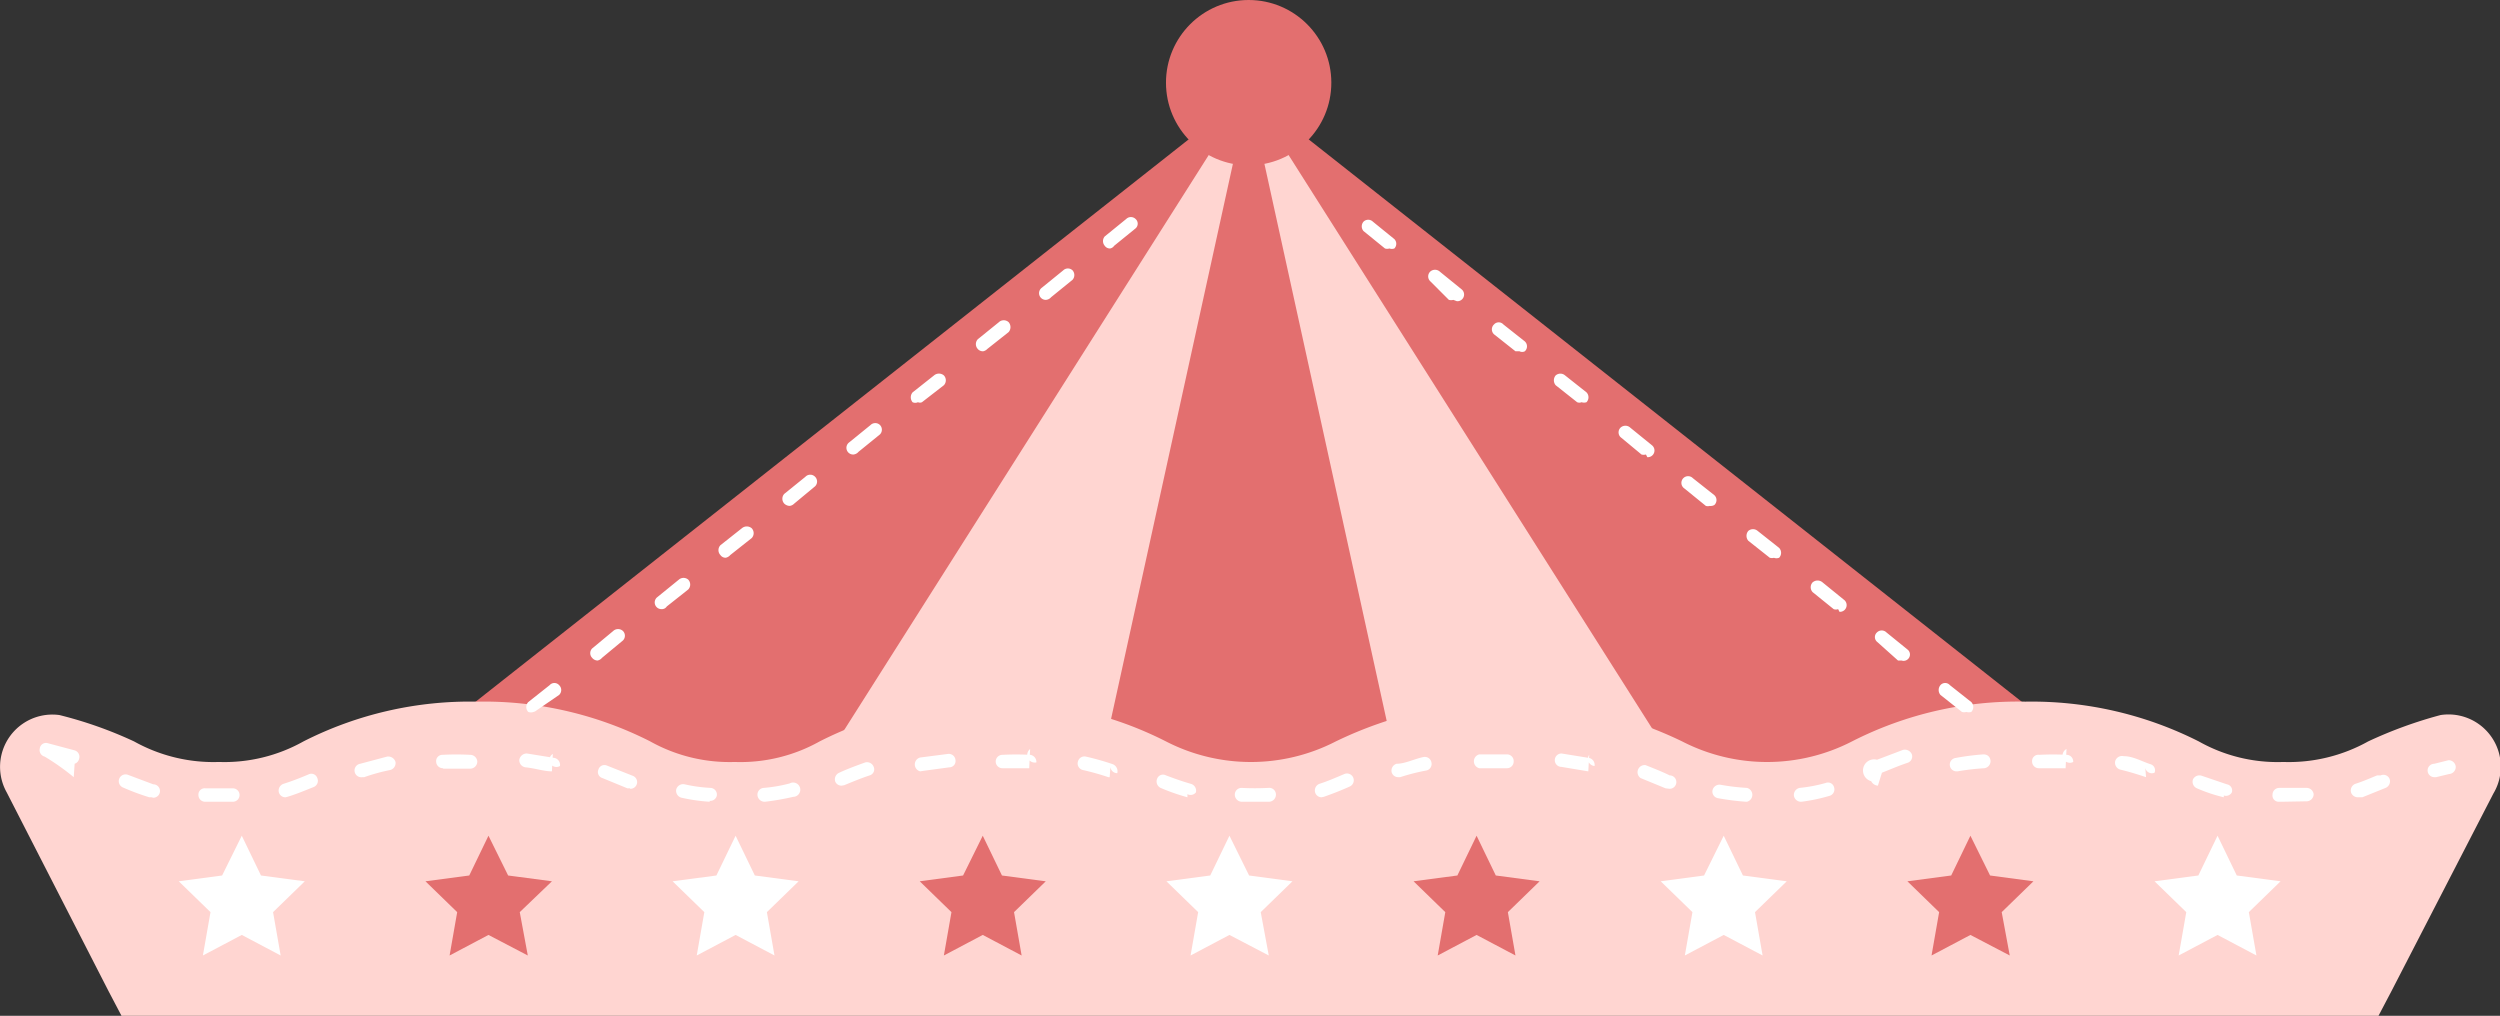   <svg xmlns="http://www.w3.org/2000/svg" viewBox="0 0 55.94 22.73">
   <rect x="0" y="0" width="55.94" height="22.73" fill="#333333" stroke="none"/>
   <g data-name="图层 2">
    <g data-name="图层 1">
     <polygon points="27.94 2.06 2.58 22.06 53.3 22.06 27.94 2.06" style="fill:#e36f6f">
     </polygon>
     <polygon points="27.94 2.06 15.26 22.06 40.62 22.06 27.94 2.06" style="fill:#ffd5d1">
     </polygon>
     <polygon points="27.94 2.06 23.55 22.06 32.33 22.06 27.94 2.06" style="fill:#e36f6f">
     </polygon>
     <path d="M54.61,16a1.17,1.17,0,0,1,1.18,1.76l-2.28,4.42-.31.59H2.74l-.31-.59L.15,17.73A1.17,1.17,0,0,1,1.33,16,9.19,9.19,0,0,1,3,16.59a3.65,3.65,0,0,0,1.9.46,3.62,3.62,0,0,0,1.89-.46,8.22,8.22,0,0,1,3.88-.89,8.22,8.22,0,0,1,3.88.89,3.64,3.64,0,0,0,1.89.46,3.63,3.63,0,0,0,1.9-.46,8.22,8.22,0,0,1,3.88-.89,8.21,8.21,0,0,1,3.87.89,4.15,4.15,0,0,0,3.8,0,8.88,8.88,0,0,1,7.75,0,4.15,4.15,0,0,0,3.8,0,8.16,8.16,0,0,1,3.88-.89,8.29,8.29,0,0,1,3.88.89,3.59,3.59,0,0,0,1.89.46,3.65,3.65,0,0,0,1.9-.46A9.75,9.75,0,0,1,54.61,16Z" style="fill:#ffd5d1">
     </path>
     <path d="M51.06,17.94H51a.14.14,0,0,1-.15-.16.15.15,0,0,1,.15-.15h.6a.16.16,0,0,1,.17.14.16.16,0,0,1-.15.16Zm-23.1,0h-.18a.16.16,0,0,1-.15-.16.15.15,0,0,1,.15-.15h0a5.9,5.9,0,0,0,.6,0,.15.15,0,0,1,.17.14.16.16,0,0,1-.15.17Zm-23.09,0H4.59a.15.15,0,0,1-.15-.15.14.14,0,0,1,.16-.15h.6a.15.15,0,0,1,.16.14.15.15,0,0,1-.15.16Zm34.2,0h0a5.69,5.69,0,0,1-.63-.08.15.15,0,0,1-.12-.18.16.16,0,0,1,.18-.12,4.78,4.78,0,0,0,.59.07.16.16,0,0,1,0,.31Zm-23.19,0h0a4,4,0,0,1-.63-.09.16.16,0,0,1-.12-.18.16.16,0,0,1,.19-.12,3.38,3.38,0,0,0,.58.08.15.15,0,0,1,.14.17A.15.15,0,0,1,15.88,17.92Zm1.22,0a.16.16,0,0,1-.15-.14.15.15,0,0,1,.14-.17,3.33,3.33,0,0,0,.58-.1.16.16,0,1,1,.08.3,5.89,5.89,0,0,1-.63.11Zm23.19,0a.16.16,0,0,1-.15-.14.16.16,0,0,1,.13-.17,3.32,3.32,0,0,0,.58-.11.14.14,0,0,1,.19.1.15.15,0,0,1-.11.19,4,4,0,0,1-.62.13Zm9.47-.1h0a3.51,3.51,0,0,1-.6-.2.16.16,0,0,1-.09-.2.16.16,0,0,1,.2-.08l.56.19a.14.14,0,0,1,.11.18A.15.15,0,0,1,49.76,17.8Zm-23.19,0h0a4.59,4.59,0,0,1-.6-.21.16.16,0,0,1-.08-.2.14.14,0,0,1,.2-.08c.16.06.35.13.56.19a.16.16,0,0,1,.11.19A.15.15,0,0,1,26.57,17.77Zm-23.18,0H3.34a5.37,5.37,0,0,1-.59-.22.15.15,0,1,1,.12-.28l.56.21a.15.15,0,0,1,0,.3Zm3,0a.15.15,0,0,1-.15-.11.16.16,0,0,1,.1-.19c.19-.06.37-.13.56-.21a.14.14,0,0,1,.2.08.15.15,0,0,1-.08.2c-.2.08-.39.16-.59.22Zm23.18,0a.15.15,0,0,1-.14-.1.16.16,0,0,1,.09-.2c.19-.06.37-.14.56-.22a.15.15,0,1,1,.12.28c-.2.09-.38.16-.58.23Zm23.19,0a.16.16,0,0,1-.15-.1.16.16,0,0,1,.09-.2c.16-.05.32-.12.49-.19l.08,0a.15.15,0,0,1,.2.08.16.16,0,0,1-.09.2l0,0-.52.21Zm-15.49-.2h0l-.56-.23a.16.16,0,0,1,.11-.29c.2.08.38.15.54.23a.15.15,0,0,1,0,.3Zm-23.17,0h-.06l-.56-.23a.14.14,0,0,1-.09-.19.14.14,0,0,1,.19-.09l.58.23a.15.15,0,0,1-.06.29Zm4.73-.06a.15.15,0,0,1-.14-.09.16.16,0,0,1,.09-.2c.17-.08.36-.15.58-.23a.16.16,0,0,1,.19.1.14.14,0,0,1-.09.19c-.21.07-.4.15-.57.22Zm23.19,0a.18.18,0,0,1-.15-.1A.16.16,0,0,1,42,17l.58-.22a.17.17,0,0,1,.2.1.15.15,0,0,1-.1.19c-.21.07-.39.15-.57.22Zm6-.19h0c-.18-.06-.37-.12-.58-.17a.16.16,0,0,1-.11-.19.16.16,0,0,1,.19-.11c.21,0,.41.12.6.18a.14.14,0,0,1,.09.19A.15.15,0,0,1,48,17.15Zm-23.19,0H24.8a5.71,5.71,0,0,0-.57-.16.15.15,0,0,1-.11-.19.15.15,0,0,1,.18-.11,5.9,5.9,0,0,1,.6.17.17.17,0,0,1,.1.2A.15.15,0,0,1,24.85,17.12Zm-23.18,0h0A5.25,5.25,0,0,0,1,16.93a.15.15,0,0,1-.11-.18.14.14,0,0,1,.18-.12l.6.16a.15.15,0,0,1,.1.19A.15.15,0,0,1,1.67,17.09Zm6.46,0a.15.15,0,0,1-.05-.3l.6-.16a.17.17,0,0,1,.19.12.16.16,0,0,1-.12.18,4.18,4.18,0,0,0-.58.16Zm23.18,0a.15.15,0,0,1-.15-.11.16.16,0,0,1,.11-.19c.19,0,.4-.11.6-.15a.15.15,0,0,1,.18.12.15.15,0,0,1-.11.18,4.61,4.61,0,0,0-.59.15Zm23.18,0a.15.15,0,0,1,0-.3l.32-.08h0a.16.16,0,0,1,.16.15.16.16,0,0,1-.15.16l-.29.07Zm-18.93-.13h0l-.6-.1a.15.15,0,0,1,0-.3l.62.1a.16.16,0,0,1,.12.18A.16.16,0,0,1,35.56,16.89Zm-23.19,0h0c-.18,0-.38-.07-.59-.09a.16.16,0,0,1-.14-.17.17.17,0,0,1,.17-.14l.62.1a.16.16,0,0,1,.12.18A.15.15,0,0,1,12.37,16.87Zm8.24,0a.16.16,0,0,1,0-.31l.62-.08a.15.15,0,0,1,.17.14.14.14,0,0,1-.14.16l-.59.08Zm23.19,0a.15.15,0,0,1-.15-.13.15.15,0,0,1,.13-.17,5.5,5.5,0,0,1,.62-.08c.1,0,.15.06.16.14a.16.16,0,0,1-.14.17,5.48,5.48,0,0,0-.6.07Zm2.44-.07h0l-.6,0a.15.15,0,0,1-.15-.15.14.14,0,0,1,.16-.15,6.06,6.06,0,0,1,.62,0,.15.15,0,0,1,.14.16A.16.16,0,0,1,46.24,16.76Zm-23.19,0h0l-.6,0a.15.15,0,0,1,0-.3h0a6.13,6.13,0,0,1,.62,0,.16.16,0,0,1,.14.17A.17.17,0,0,1,23.05,16.76Zm-13.12,0a.15.15,0,0,1-.15-.14.14.14,0,0,1,.14-.16,6,6,0,0,1,.62,0h0a.16.16,0,0,1,.16.15.16.16,0,0,1-.16.16l-.6,0Zm23.19,0a.16.16,0,0,1,0-.31l.62,0a.15.15,0,0,1,.15.16.15.15,0,0,1-.15.15l-.6,0Z" style="fill:#fff">
     </path>
     <polygon points="5.41 18.7 5.84 19.59 6.82 19.72 6.11 20.41 6.28 21.38 5.41 20.92 4.54 21.38 4.71 20.41 4 19.72 4.97 19.59 5.41 18.7" style="fill:#fff">
     </polygon>
     <polygon points="10.93 18.7 11.37 19.59 12.35 19.72 11.63 20.41 11.81 21.38 10.93 20.92 10.06 21.38 10.23 20.41 9.52 19.72 10.5 19.59 10.93 18.7" style="fill:#e36f6f">
     </polygon>
     <polygon points="16.46 18.7 16.89 19.59 17.87 19.72 17.16 20.41 17.33 21.38 16.46 20.92 15.59 21.38 15.76 20.41 15.05 19.72 16.03 19.59 16.46 18.7" style="fill:#fff">
     </polygon>
     <polygon points="21.99 18.7 22.42 19.59 23.4 19.72 22.69 20.41 22.86 21.38 21.99 20.92 21.12 21.38 21.29 20.41 20.58 19.72 21.55 19.59 21.99 18.7" style="fill:#e36f6f">
     </polygon>
     <polygon points="27.51 18.7 27.95 19.59 28.92 19.72 28.21 20.41 28.39 21.38 27.51 20.92 26.64 21.38 26.81 20.41 26.1 19.72 27.08 19.59 27.51 18.7" style="fill:#fff">
     </polygon>
     <polygon points="33.04 18.7 33.47 19.59 34.45 19.72 33.74 20.41 33.91 21.38 33.04 20.92 32.17 21.38 32.34 20.41 31.63 19.72 32.61 19.59 33.04 18.7" style="fill:#e36f6f">
     </polygon>
     <polygon points="38.57 18.7 39 19.59 39.98 19.72 39.27 20.41 39.44 21.38 38.57 20.92 37.7 21.38 37.87 20.41 37.16 19.72 38.13 19.59 38.57 18.7" style="fill:#fff">
     </polygon>
     <polygon points="44.09 18.7 44.53 19.59 45.5 19.72 44.79 20.41 44.97 21.38 44.09 20.92 43.22 21.38 43.39 20.41 42.68 19.72 43.66 19.59 44.09 18.7" style="fill:#e36f6f">
     </polygon>
     <polygon points="49.62 18.7 50.05 19.59 51.03 19.72 50.32 20.41 50.49 21.38 49.62 20.92 48.75 21.38 48.92 20.41 48.21 19.72 49.19 19.59 49.62 18.7" style="fill:#fff">
     </polygon>
     <circle cx="27.94" cy="1.85" r="1.85" style="fill:#e36f6f">
     </circle>
     <path d="M11.94,15.93a.17.17,0,0,1-.12,0,.16.16,0,0,1,0-.22l.48-.38a.14.14,0,0,1,.21,0,.15.15,0,0,1,0,.22L12,15.9A.14.14,0,0,1,11.94,15.93Zm1.43-1.15a.16.16,0,0,1-.12-.06.15.15,0,0,1,0-.21l.47-.39a.16.16,0,0,1,.22,0,.15.15,0,0,1,0,.21l-.47.39A.17.17,0,0,1,13.37,14.78Zm1.43-1.15a.15.15,0,0,1-.09-.27l.48-.39a.16.16,0,0,1,.21,0,.16.16,0,0,1,0,.22l-.48.38A.13.13,0,0,1,14.8,13.63Zm1.44-1.15a.14.14,0,0,1-.12-.06.16.16,0,0,1,0-.22l.48-.38a.17.17,0,0,1,.22,0,.16.16,0,0,1,0,.22l-.48.38A.18.18,0,0,1,16.24,12.48Zm1.43-1.16a.18.18,0,0,1-.12-.05.16.16,0,0,1,0-.22l.47-.38a.15.15,0,0,1,.22,0,.15.15,0,0,1,0,.21l-.47.39A.17.17,0,0,1,17.67,11.32Zm1.43-1.15A.15.15,0,0,1,19,9.9l.48-.39a.15.15,0,0,1,.21,0,.15.15,0,0,1,0,.21l-.48.39A.17.17,0,0,1,19.1,10.17ZM20.54,9A.14.14,0,0,1,20.42,9a.17.17,0,0,1,0-.22l.48-.38a.17.17,0,0,1,.22,0,.16.16,0,0,1,0,.22L20.63,9A.11.11,0,0,1,20.54,9ZM22,7.86a.15.15,0,0,1-.12-.05.16.16,0,0,1,0-.22l.47-.38a.16.16,0,0,1,.22,0,.17.17,0,0,1,0,.22l-.48.38A.17.17,0,0,1,22,7.86ZM23.4,6.71a.15.15,0,0,1-.09-.27l.48-.39a.15.15,0,0,1,.21,0,.16.16,0,0,1,0,.21l-.48.39A.17.17,0,0,1,23.4,6.71Zm1.44-1.15a.14.14,0,0,1-.12-.06.16.16,0,0,1,0-.21l.48-.39a.15.15,0,0,1,.21,0,.14.14,0,0,1,0,.21l-.48.39A.14.14,0,0,1,24.84,5.56Z" style="fill:#fff">
     </path>
     <path d="M44,15.93a.17.17,0,0,1-.1,0l-.48-.38a.17.17,0,0,1,0-.22.14.14,0,0,1,.21,0l.48.38a.16.16,0,0,1,0,.22A.18.18,0,0,1,44,15.93Zm-1.44-1.15-.09,0L42,14.36a.14.14,0,0,1,0-.21.15.15,0,0,1,.21,0l.48.39a.14.14,0,0,1,0,.21A.14.14,0,0,1,42.55,14.78Zm-1.43-1.15a.14.14,0,0,1-.1,0l-.47-.38a.16.16,0,0,1,0-.22.17.17,0,0,1,.22,0l.48.39a.15.15,0,0,1-.1.27Zm-1.43-1.15a.18.18,0,0,1-.1,0l-.48-.38a.17.17,0,0,1,0-.22.16.16,0,0,1,.21,0l.48.38a.16.16,0,0,1,0,.22A.16.16,0,0,1,39.69,12.48Zm-1.44-1.16a.16.16,0,0,1-.09,0l-.48-.39a.15.15,0,1,1,.19-.23l.48.38a.15.15,0,0,1,0,.22A.17.17,0,0,1,38.25,11.32Zm-1.43-1.15a.19.19,0,0,1-.1,0l-.47-.39a.15.15,0,0,1,0-.21.16.16,0,0,1,.22,0l.48.39a.15.15,0,0,1-.1.27ZM35.39,9a.13.13,0,0,1-.1,0l-.48-.38a.17.17,0,0,1,0-.22.16.16,0,0,1,.21,0l.48.38a.16.16,0,0,1,0,.22A.17.17,0,0,1,35.39,9ZM34,7.86l-.09,0-.48-.38a.15.15,0,0,1,0-.22.14.14,0,0,1,.21,0l.48.38a.15.15,0,0,1,0,.22A.13.13,0,0,1,34,7.86ZM32.52,6.71a.19.19,0,0,1-.1,0L32,6.29a.15.15,0,0,1,0-.21.16.16,0,0,1,.22,0l.48.39a.15.15,0,0,1-.1.27ZM31.09,5.56a.17.17,0,0,1-.1,0l-.48-.39a.16.16,0,0,1,0-.21.15.15,0,0,1,.21,0l.48.39a.15.15,0,0,1,0,.21A.16.16,0,0,1,31.09,5.56Z" style="fill:#fff">
     </path>
    </g>
   </g>
  </svg>
